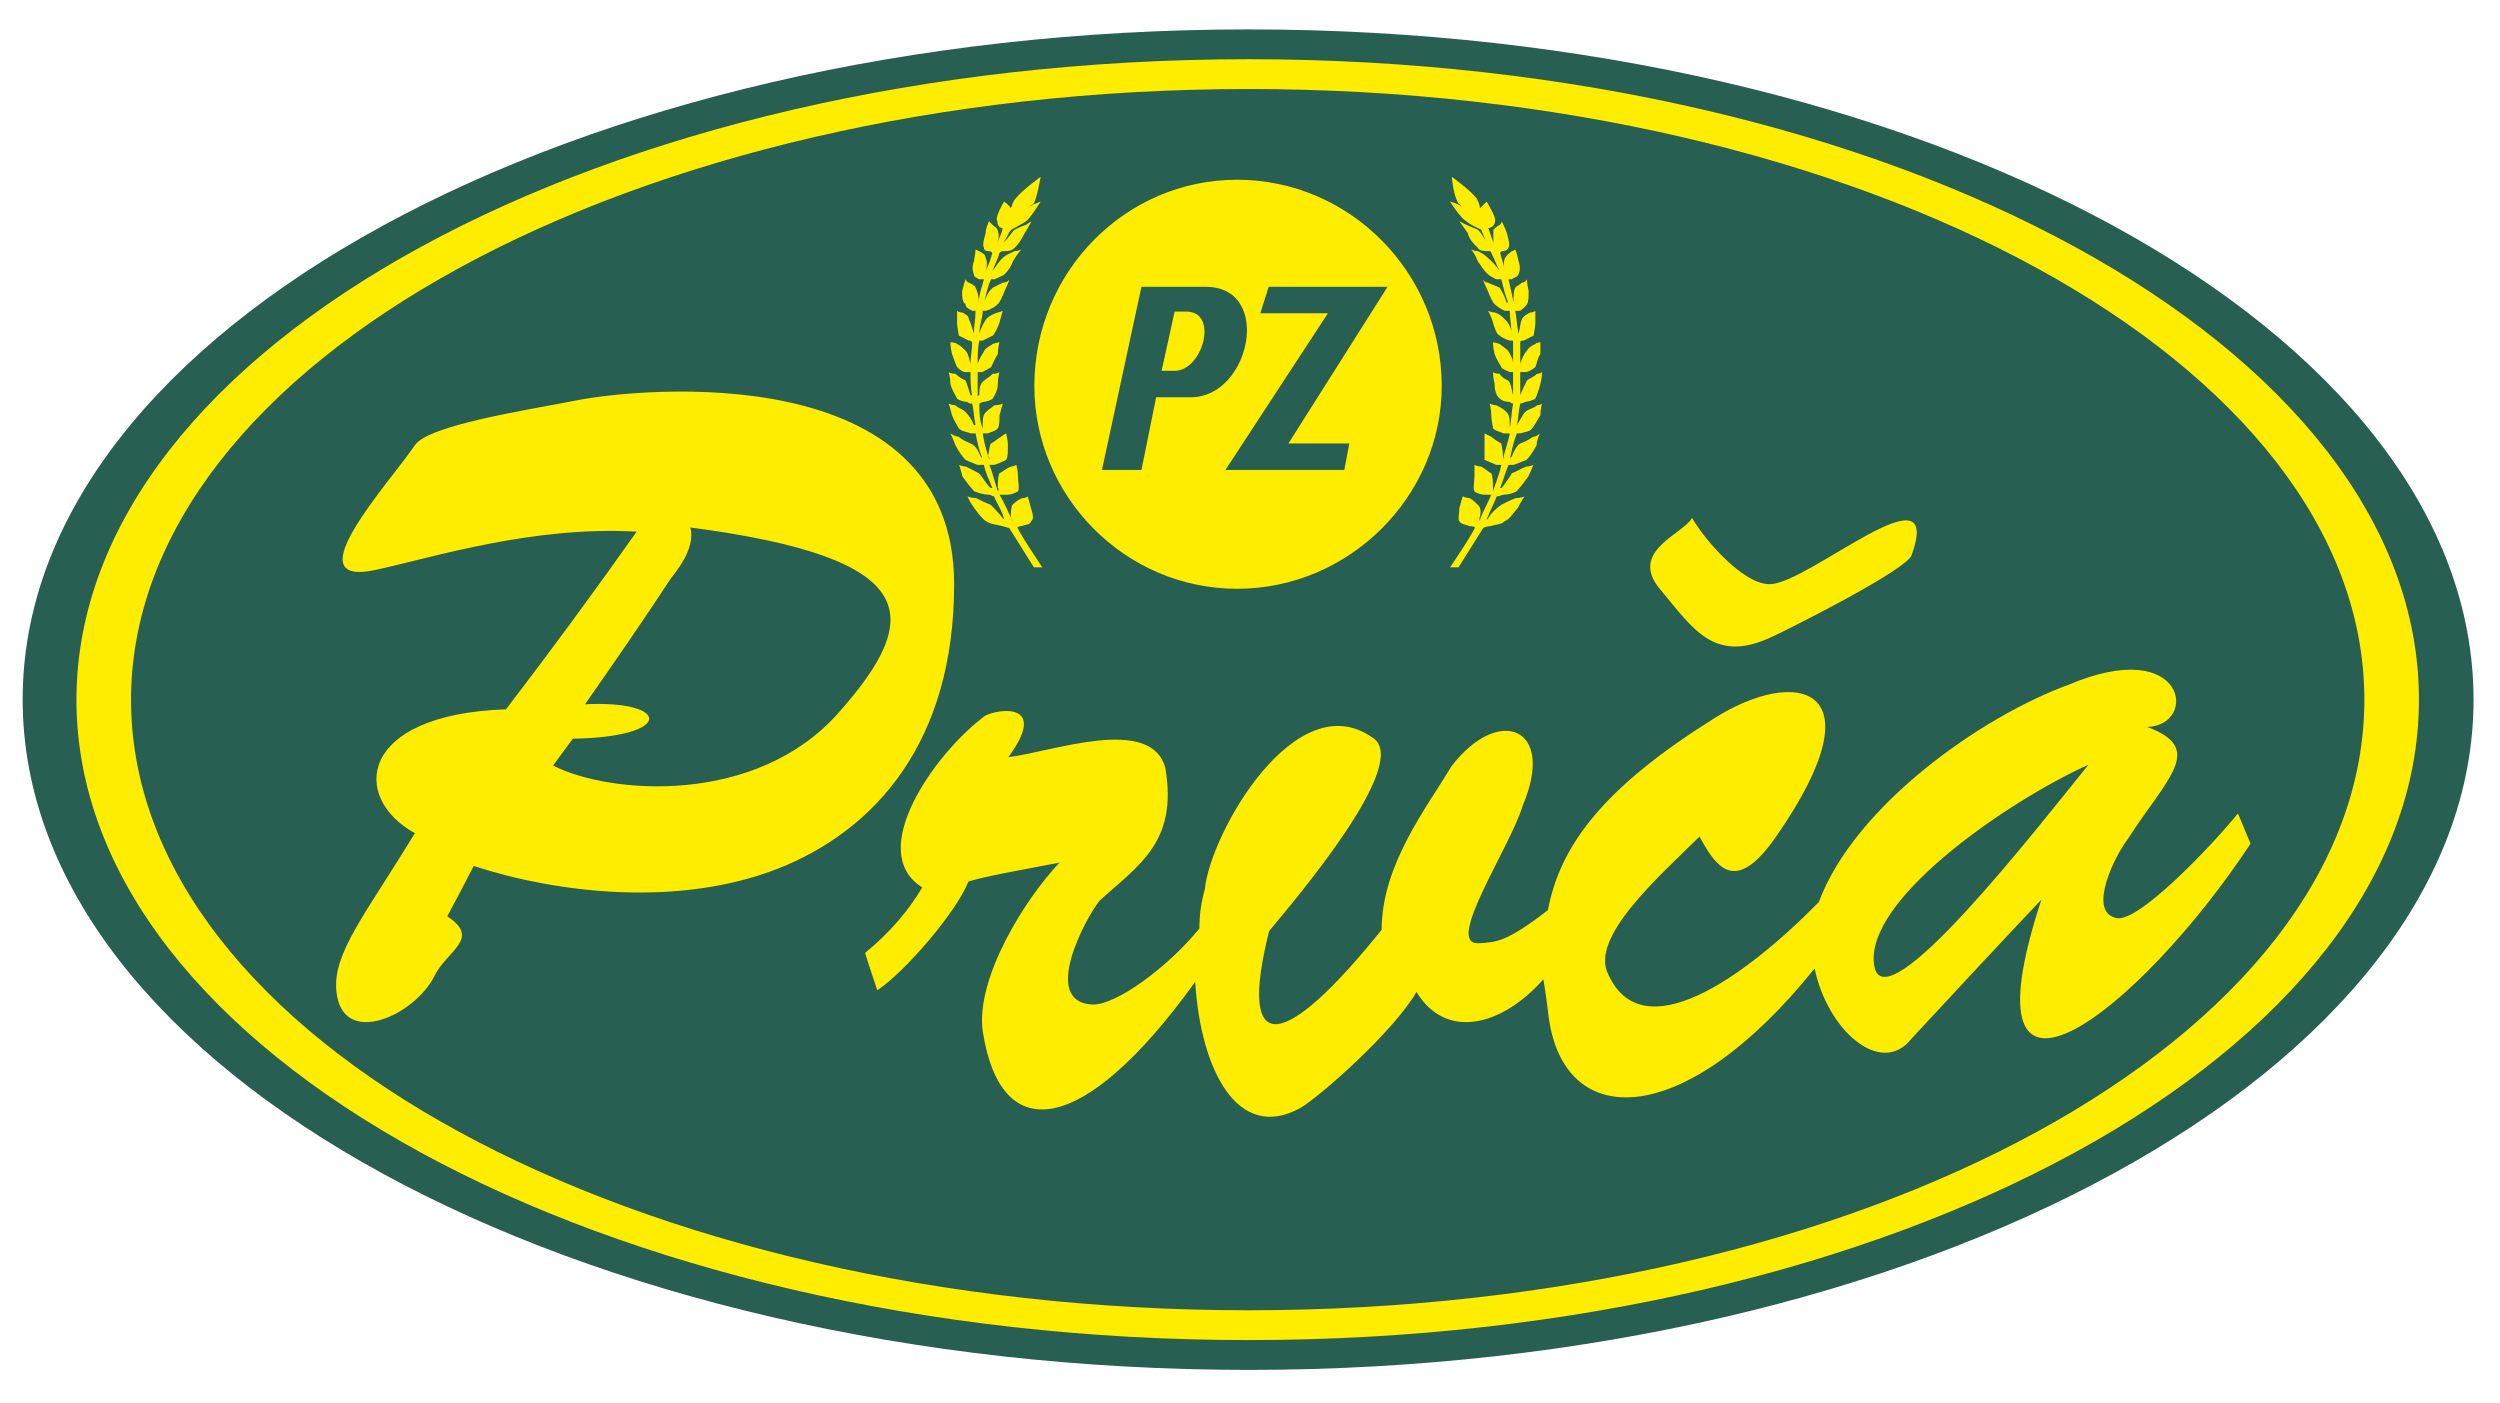 <?xml version="1.0" encoding="utf-8"?>
<!-- Generator: Adobe Illustrator 28.1.0, SVG Export Plug-In . SVG Version: 6.00 Build 0)  -->
<svg version="1.1" id="Layer_1" xmlns="http://www.w3.org/2000/svg" xmlns:xlink="http://www.w3.org/1999/xlink" x="0px" y="0px"
	 viewBox="0 0 595.3 334" style="enable-background:new 0 0 595.3 334;" xml:space="preserve">
<style type="text/css">
	.st0{fill-rule:evenodd;clip-rule:evenodd;fill:#275F53;}
	.st1{fill-rule:evenodd;clip-rule:evenodd;fill:#FFED00;}
</style>
<path class="st0" d="M297.3,7C457.7,7,589,78.6,589,166.6c0,88-131.3,159.6-291.6,159.6c-160.8,0-292-71.5-292-159.6
	C5.3,78.6,136.6,7,297.3,7"/>
<path class="st1" d="M297.3,21.2C443.6,21.2,563,86.4,563,166.6C563,247.2,443.6,312,297.3,312c-146.6,0-266.1-64.9-266.1-145.4
	C31.3,86.4,150.7,21.2,297.3,21.2 M297.3,14.1C450.6,14.1,576,82.5,576,166.6c0,84.1-125.4,152.5-278.7,152.5
	c-153.7,0-279.1-68.4-279.1-152.5C18.3,82.5,143.7,14.1,297.3,14.1z M139.3,167.7c20.4-1,21.3,7.8-2.9,8.2c-1.6,2.2-3.2,4.3-4.7,6.4
	c13.6,6.9,48.4,9.6,68-12.6c20.3-22.9,20-36.8-35.3-44.1c1.3,5.2-3.7,10.8-4.7,12.2C153,148,146.1,158,139.3,167.7z M497.3,182.1
	c-18.7,8.4-53.7,32.2-51,47.9C448.7,244.1,485,197.3,497.3,182.1z M511.3,173.1c14,5.2,4.7,12.1-4.7,26.8c-3,3.9-9.4,16.8-3,18.6
	c4.7,2.2,22.9-16.9,29.3-24.8c1,2.4,2,4.8,3,7.2c-26.4,40-69.7,73.9-49.8,13.3c-10.4,11-20.7,22.1-31,33.2c-7.2,9.1-20-2.1-23-16.8
	c-31,38.6-59.5,38.8-63.3,11.8c-0.4-3.2-0.8-6.5-1.3-9.2c-10.2,11.5-23.4,14.3-30.2,3c-5.5,9.5-22.9,24.8-27.6,27.6
	c-14.9,8.3-23.8-8.9-25.1-30c-26.8,37.2-46.4,39.2-50.6,11.7c-1.7-12.7,10.2-31.6,18.3-40.1c-9.3,1.8-17,3.1-21.7,4.5
	c-2.9,7.4-15.3,21.7-21.7,25.9c-1-3-2-5.9-2.9-8.9c5.9-4.8,10.6-10.4,13.6-15.6c-13.6-8.5,3-31.8,14.5-40.5c1.3-1.6,16.6-4.9,6,9.5
	c10.6-1.3,34-10.1,37.4,2.6c3,17.7-6.4,23.1-15.7,31.6c-3.4,4.3-14,24.1-1.7,24.7c5.6,0.2,17.9-8.8,25.5-18.1c0-3.3,0.4-6.1,1.3-9.4
	c1.3-13.3,21.7-49.1,40-36c9.3,5.9-18.3,38.3-24.7,46c-7.6,30.4,3.4,28.8,26.8-0.3c0-15.4,10.6-28.9,16.6-38.9
	c11.1-14.6,25-9.6,17,9.3c-3,10-18.7,33.1-10.6,32.8c4.3-0.2,6.8-0.3,16.6-7.9c3-16,14-29.6,39.5-45.6c19.5-12.4,40-8.2,14.9,28
	c-9.4,13.6-14,8.2-18.3,0.1c-9.4,9.3-26.4,24.1-21.7,32.9c8.1,17.7,31.9,1.2,50.1-17.3c8.5-22.9,38.7-44.2,59.6-51.8
	C520.6,151.2,523.6,172.7,511.3,173.1z M402.9,123.3c3,5.3,12.4,16.1,18.7,15.8c9.4-0.4,41.4-28.8,33.6-6.9
	c-1.2,3.5-29,17.5-33.6,19.6c-13.7,6.3-18.6-2.4-26.4-11.6C387.7,131.1,401.2,127,402.9,123.3z M151.6,126.6
	c-24.7-1.4-48,6-62.1,9.1c-19.9,4.3,3.3-20.8,9.3-29.7c3.3-4.8,26.5-8.3,38.7-10.7c14.2-2.8,89.7-10.6,89.7,43.8
	c0,37.2-18.4,58.5-42.1,67.8c-23.4,9.1-52.1,5.9-72.3-0.7c-2.1,4.1-4.2,8.1-6.3,12c8.1,5.3,0,8.1-3,14.1
	c-4.7,9.6-22.1,17.4-23.4,3.7c-0.9-9,6.8-18.1,18.7-37.6c-15.3-8.4-13.6-28.3,21.7-29.5C130.9,155.3,141.3,141.2,151.6,126.6z
	 M294.6,42.8c26.7,0,48.7,22,48.7,49.1c0,26.3-22,48.3-48.7,48.3c-26.7,0-48.3-22-48.3-48.3C246.3,64.8,267.9,42.8,294.6,42.8z
	 M242.3,125.7c1.6,3.1,3.9,6.3,5.9,9.4c-0.4,0-1.2,0-2,0c-2-3.1-3.9-6.3-5.9-9.4c-0.4,0-1.2-0.4-1.6-0.4c-1.2-0.4-2.8-0.4-3.9-1.2
	c-0.8-0.4-2-2-2.8-3.1c-1.2-1.6-1.6-2.8-1.6-2.8s0.8,0.4,2,0.4c0.8,0.4,2.4,1.2,3.5,1.6c0.8,0.8,2,2,2.8,3.1l0.4,0.4
	c-0.4-2-1.6-3.5-2.4-5.5c-0.4,0-0.8-0.4-1.2-0.4c-1.2,0-2.4-0.4-3.5-0.8c-0.8-0.8-2-2.4-2.8-3.5c-0.4-1.6-0.8-2.8-0.8-2.8
	s0.8,0.4,1.6,0.4c0.8,0.4,2.4,1.2,3.1,1.6c0.8,0.8,1.6,2.4,2.8,3.5c0,0,0,0,0.4,0c-0.8-2-1.6-3.5-2-5.5c-0.4,0-1.2,0-1.6,0
	c-0.8-0.4-2-0.8-2.8-1.2c-0.8-0.8-1.6-2-2.4-3.5c-0.4-1.2-1.2-2.8-1.2-2.8s1.2,0.8,2,0.8c0.8,0.8,2,1.2,2.8,1.6c1.2,0.4,2,2,2.4,3.1
	c0,0,0,0,0.4,0.4c-0.8-2-1.2-3.9-1.6-5.9c0,0-0.8,0-1.2,0c-0.8-0.4-2-0.4-2.8-1.2c-0.4-0.8-1.2-2-1.6-3.1c-0.4-1.6-0.8-2.8-0.8-2.8
	s0.8,0.4,1.6,0.4c0.8,0.8,1.6,0.8,2.4,1.6c0.8,0.8,1.6,2,2,3.1h0.4c-0.4-1.6-0.4-3.5-0.8-5.1c-0.4,0-0.8,0-1.2-0.4
	c-0.8,0-2-0.4-2.4-0.8c-0.4-0.8-1.2-2-1.6-3.5c0-1.6-0.4-2.8-0.4-2.8s0.4,0.4,1.6,0.4c0.8,0.8,1.6,1.2,2.4,1.6
	c0.4,0.8,0.8,2.4,1.2,3.5h0.4c-0.4-1.6-0.4-3.5-0.4-5.5c-0.4,0-0.4,0-1.2,0c-0.8,0-1.6-0.8-2-1.2c-0.4-0.8-0.8-2-1.2-3.1
	c-0.4-1.6-0.4-2.8-0.4-2.8s1.2,0,1.6,0.4c0.8,0.4,1.2,0.8,2,1.6c0.8,0.8,0.8,2,1.2,3.1c0-1.6,0.4-3.5,0.4-5.1
	c-0.4-0.4-0.4-0.4-0.8-0.4c-0.8-0.4-1.6-0.8-2.4-1.2c0-0.4-0.4-2-0.4-3.1c0-1.6,0-2.8,0-2.8s0.4,0.4,1.2,0.4
	c0.8,0.4,1.6,0.8,1.6,1.6c0.4,0.8,0.8,2,1.2,3.5c0-2,0.4-3.5,0.4-5.5c0,0-0.4,0-0.8,0c-0.8-0.4-1.6-0.8-1.6-1.6
	c-0.8-0.4-0.8-2-0.8-3.1c0.4-1.6,0.8-2.8,0.8-2.8s0.4,0.8,0.8,0.8c0.8,0.4,1.6,0.8,1.6,1.2c0.4,0.8,0.8,2,0.8,3.5
	c0-2,0.8-3.9,1.2-5.5c-0.4,0-0.4,0-1.2,0c-0.4-0.4-1.2-0.4-1.2-1.2c-0.4-0.8-0.4-2,0-3.1c0.4-2,0.4-2.8,0.4-2.8l0.8,0.4
	c0.8,0.4,1.6,0.8,1.6,1.6c0.4,0.8,0.4,2,0,3.1c0.8-1.6,1.2-2.8,1.6-4.3c0,0-0.4-0.4-0.8-0.4c-0.4,0-1.2,0-1.2-0.8
	c-0.4-0.8,0-2,0.4-3.5c0-1.2,0.8-2.8,0.8-2.8s0.4,0.4,0.8,0.8c0.4,0.4,1.2,0.8,1.2,1.2c0.4,0.8,0.4,2,0,3.1c0.4-1.2,1.2-2.4,1.2-3.5
	c-0.8,0-1.2-0.8-1.2-1.6c-0.8-0.8,1.6-4.7,1.6-4.7s1.2,0.8,1.6,1.6c0.4-0.8,0.4-1.6,1.2-2.4c1.6-2,5.9-5.1,5.9-5.1s-0.8,4.7-1.6,6.3
	c-0.4,0.4-0.8,0.4-1.2,0.8c1.6-0.8,2.8-1.2,2.8-1.2s-2.4,3.9-3.5,4.7c-1.2,0.8-2.8,1.6-3.5,2c-0.8,0.8-1.2,2.4-2,3.1
	c1.2-0.8,2-2.4,2.8-3.1c0.8-0.4,1.6-0.8,2.8-1.2c0.4-0.4,1.2-0.8,1.2-0.8s-0.8,1.6-1.6,2.8c-0.8,1.6-1.6,2.8-2.4,3.5
	c-0.8,0.8-1.6,0.8-2.8,0.8c0,0-0.4,0-0.8,0.4c-0.4,1.6-1.2,2.8-1.6,4.3c0.8-1.2,1.6-2.4,2.4-3.1c0.8-0.8,2-1.2,2.8-1.6
	c0.8,0,1.6-0.4,1.6-0.4s-0.8,0.8-2,2.8c-0.4,1.2-1.2,2.4-2,3.1c-0.4,0.4-1.6,0.8-2.4,1.2c-0.4,0-0.8,0-0.8,0
	c-0.8,1.6-1.2,3.5-1.6,5.5c0.4-1.6,1.2-2.8,2-3.5c0.8-0.4,1.6-0.8,2.4-1.2c1.2,0,1.6-0.8,1.6-0.8s-0.4,1.2-1.2,2.8
	c-0.4,1.2-1.2,2.8-1.6,3.1c-0.8,0.8-1.6,1.2-2.8,1.6c0,0-0.4,0-0.8,0c0,1.6-0.8,3.5-0.8,5.5c0.4-1.6,1.2-2.8,1.6-3.5
	c0.8-0.8,1.6-1.2,2.8-1.6c0.4,0,1.2-0.4,1.2-0.4s-0.4,1.2-0.8,2.8c-0.4,1.2-1.2,2.8-1.6,3.1c-0.8,0.4-1.6,0.8-2.4,1.2h-0.8
	c-0.4,1.6-0.4,3.9-0.4,5.5c0.4-1.2,1.2-2.4,1.6-3.1c0.4-0.8,1.6-1.2,2-1.6c1.2-0.4,1.6-0.4,1.6-0.4s-0.4,1.2-0.4,2.8
	c-0.8,1.2-1.2,2.4-1.6,3.1c-0.4,0.4-1.6,0.8-2,1.2c-0.8,0-1.2,0-1.2,0c0,2,0,3.9,0,5.9c0-0.4,0.4-0.4,0.4-0.4c0-1.2,0-2.8,1.2-3.5
	c0.4-0.4,1.2-0.8,2-1.6c1.2,0,1.6-0.4,1.6-0.4s-0.4,1.2-0.4,2.8c0,1.6-0.8,2.8-1.2,3.5c-0.4,0.4-1.6,0.8-2.4,0.8l-0.8,0.4
	c0,2,0,3.9,0.8,5.9c0-0.4,0-0.8,0-0.8c0-1.2,0-2.4,0.8-3.1c0.8-0.8,1.6-1.2,2-1.6c1.2,0,2-0.4,2-0.4s-0.4,1.2-0.8,2.8
	c0,1.2,0,2.4-0.4,3.1c-0.8,0.8-1.6,0.8-2.4,1.2c-0.4,0-0.8,0-1.2,0c0.4,2.4,0.8,3.9,1.6,6.3c0-0.4,0-0.8-0.4-0.8
	c0.4-1.2,0.4-2.8,0.8-3.1c0.8-0.4,1.6-1.2,2.4-1.6c0.4-0.4,1.2-0.8,1.2-0.8s0.4,1.6,0.4,2.8c0,1.6,0,2.8-0.4,3.5
	c-0.8,0.4-1.6,0.8-2.8,1.2c-0.4,0-0.8,0-1.2,0c0.8,2,1.2,3.9,2,6.3c0.4-0.8,0-0.8,0-0.8c0-1.2,0-2.8,0.4-3.5
	c0.8-0.4,1.6-1.2,2.8-1.6c0.4,0,1.2-0.4,1.2-0.4s0.4,1.2,0.4,2.8c0,1.2,0.4,2.8,0,3.5c-0.8,0.4-1.6,0.8-2.4,0.8c-0.8,0-1.2,0-2,0
	c1.2,2,2,3.9,3.1,6.3c0-0.4-0.4-0.8-0.4-0.8c0-1.2,0-2.4,0.4-3.1c0.4-0.4,1.2-1.2,2.4-1.6c0.8,0,1.2-0.4,1.2-0.4s0.4,1.2,0.8,2.8
	c0.4,1.2,0.8,2.8,0,3.1c0,0.8-1.2,0.8-2.4,1.2C243.1,125.3,242.3,125.3,242.3,125.7z M351.2,125.7c-1.6,3.1-3.9,6.3-5.9,9.4
	c0,0,0.8,0,2,0c2-3.1,3.9-6.3,5.9-9.4c0,0,0.8-0.4,1.6-0.4c1.2-0.4,2.8-0.4,3.5-1.2c1.2-0.4,2-2,3.1-3.1c0.8-1.6,1.6-2.8,1.6-2.8
	s-0.8,0.4-2,0.4c-1.2,0.4-2.8,1.2-3.5,1.6c-1.2,0.8-2.4,2-3.1,3.1c0,0,0,0.4-0.4,0.4c0.8-2,1.6-3.5,2.4-5.5c0.8,0,1.2-0.4,1.6-0.4
	c1.2,0,2.4-0.4,3.1-0.8c0.8-0.8,2-2.4,2.8-3.5c0.8-1.6,1.2-2.8,1.2-2.8s-0.8,0.4-1.6,0.4c-1.2,0.4-2.4,1.2-3.5,1.6
	c-0.4,0.8-1.6,2.4-2.4,3.5c0,0,0,0-0.4,0c0.8-2,1.2-3.5,2-5.5c0.4,0,0.8,0,1.2,0c1.2-0.4,2-0.8,3.1-1.2c0.8-0.8,1.6-2,2.4-3.5
	c0-1.2,0.8-2.8,0.8-2.8s-0.8,0.8-1.6,0.8c-1.2,0.8-2,1.2-3.1,1.6c-0.8,0.4-1.6,2-2,3.1c0,0,0,0-0.4,0.4c0.4-2,0.8-3.9,1.6-5.9h0.8
	c1.2-0.4,2.4-0.4,2.8-1.2c0.8-0.8,1.2-2,2-3.1c0-1.6,0.4-2.8,0.4-2.8s-0.4,0.4-1.2,0.4c-0.8,0.8-2,0.8-2.8,1.6c-0.8,0.8-1.2,2-2,3.1
	c0.4-1.6,0.4-3.5,0.8-5.1c0,0,0.4,0,1.2-0.4c0.4,0,2-0.4,2.4-0.8c0.4-0.8,0.8-2,1.2-3.5c0.4-1.6,0.4-2.8,0.4-2.8s-0.4,0.4-1.2,0.4
	c-0.8,0.8-2,1.2-2.4,1.6c-0.4,0.8-1.2,2.4-1.6,3.5c0-1.6,0-3.5,0-5.5c0.4,0,0.8,0,1.2,0c0.8,0,2-0.8,2.4-1.2c0.4-0.8,0.4-2,1.2-3.1
	c0-1.6,0-2.8,0-2.8s-0.8,0-1.2,0.4c-0.8,0.4-1.6,0.8-2,1.6c-0.8,0.8-1.2,2-1.6,3.1c0-1.6,0-3.5,0-5.1c0-0.4,0.4-0.4,0.8-0.4
	c0.8-0.4,1.6-0.8,2.4-1.2c0-0.4,0.4-2,0.4-3.1c0-1.6,0-2.8,0-2.8s-0.4,0.4-1.2,0.4c-0.8,0.4-1.6,0.8-2,1.6c-0.4,0.8-0.4,2-0.8,3.5
	c-0.4-2-0.4-3.5-0.8-5.5c0.4,0,0.4,0,1.2,0c0.4-0.4,1.2-0.8,1.6-1.6c0.4-0.4,0.4-2,0.4-3.1c-0.4-1.6-0.4-2.8-0.4-2.8
	s-0.4,0.8-1.2,0.8c-0.4,0.4-1.2,0.8-1.6,1.2c-0.4,0.8-0.4,2-0.4,3.5c-0.4-2-0.8-3.9-1.2-5.5c0.4,0,0.4,0,0.8,0
	c0.4-0.4,1.2-0.4,1.6-1.2c0.4-0.8,0.4-2,0-3.1c-0.4-2-0.8-2.8-0.8-2.8s-0.4,0.4-0.8,0.4c-0.4,0.4-1.2,0.8-1.6,1.6
	c-0.4,0.8-0.4,2,0,3.1c-0.4-1.6-0.8-2.8-1.2-4.3l0.4-0.4c0.4,0,1.2,0,1.6-0.8c0.4-0.8,0-2-0.4-3.5c-0.4-1.2-1.2-2.8-1.2-2.8
	s0,0.4-0.4,0.8c-0.8,0.4-1.2,0.8-1.6,1.2c0,0.8,0,2,0,3.1c-0.4-1.2-0.8-2.4-1.2-3.5c0.8,0,1.6-0.8,1.6-1.6c0.4-0.8-2-4.7-2-4.7
	s-0.8,0.8-1.6,1.6c0-0.8-0.4-1.6-0.8-2.4c-1.6-2-5.9-5.1-5.9-5.1s0.4,4.7,1.6,6.3c0.4,0.4,0.4,0.4,0.8,0.8c-1.2-0.8-2.8-1.2-2.8-1.2
	s2.4,3.9,3.9,4.7c0.8,0.8,2.8,1.6,3.5,2c0.4,0.8,0.8,2.4,1.6,3.1c-0.8-0.8-1.6-2.4-2.4-3.1c-0.8-0.4-2-0.8-2.8-1.2
	c-0.8-0.4-1.6-0.8-1.6-0.8s1.2,1.6,2,2.8c0.4,1.6,1.6,2.8,2.4,3.5c0.4,0.8,1.6,0.8,2.4,0.8c0.4,0,0.8,0,0.8,0.4
	c0.8,1.6,1.2,2.8,2,4.3c-0.8-1.2-2-2.4-2.8-3.1c-0.8-0.8-1.6-1.2-2.4-1.6c-0.8,0-1.6-0.4-1.6-0.4s0.8,0.8,1.6,2.8
	c0.8,1.2,1.6,2.4,2.4,3.1c0.4,0.4,1.2,0.8,2,1.2c0.8,0,1.2,0,1.2,0c0.4,1.6,0.8,3.5,1.6,5.5c0,0,0,0-0.4,0c-0.4-1.6-1.2-2.8-1.6-3.5
	c-0.8-0.4-2-0.8-2.8-1.2c-0.8,0-1.2-0.8-1.2-0.8s0.4,1.2,1.2,2.8c0.4,1.2,1.2,2.8,1.6,3.1c0.8,0.8,1.6,1.2,2.4,1.6
	c0.4,0,0.8,0,1.2,0c0,1.6,0.4,3.5,0.4,5.5c0-1.6-0.8-2.8-1.6-3.5c-0.8-0.8-1.2-1.2-2.4-1.6c-0.8,0-1.6-0.4-1.6-0.4s0.8,1.2,1.2,2.8
	c0.4,1.2,0.8,2.8,1.6,3.1c0.4,0.4,1.2,0.8,2.4,1.2c0,0,0.4,0,0.8,0c0,1.6,0,3.9,0,5.5c0-1.2-0.8-2.4-1.2-3.1c-0.8-0.8-1.6-1.2-2-1.6
	c-1.2-0.4-1.6-0.4-1.6-0.4s0,1.2,0.4,2.8c0.4,1.2,1.2,2.4,1.6,3.1c0,0.4,1.2,0.8,2,1.2c0.4,0,0.8,0,0.8,0c0,2,0,3.9,0,5.9
	c0-0.4,0-0.4,0-0.4c-0.4-1.2-0.4-2.8-1.2-3.5c-0.8-0.4-1.6-0.8-2-1.6c-1.2,0-1.6-0.4-1.6-0.4s0,1.2,0.4,2.8c0,1.6,0.4,2.8,1.2,3.5
	c0.4,0.4,1.2,0.8,2.4,0.8c0,0,0.4,0.4,0.8,0.4c-0.4,2-0.4,3.9-0.8,5.9c0-0.4,0-0.8,0-0.8c0-1.2,0-2.4-0.8-3.1
	c-0.8-0.8-1.6-1.2-2.4-1.6c-0.8,0-1.6-0.4-1.6-0.4s0.4,1.2,0.4,2.8c0,1.2,0.4,2.4,0.4,3.1c0.8,0.8,2,0.8,2.4,1.2c0.8,0,1.2,0,1.6,0
	c-0.4,2.4-1.2,3.9-1.6,6.3c0-0.4,0-0.8,0-0.8c0-1.2-0.4-2.8-0.4-3.1c-0.8-0.4-2-1.2-2.4-1.6c-0.8-0.4-1.6-0.8-1.6-0.8s0,1.6,0,2.8
	c0,1.6,0,2.8,0,3.5c0.8,0.4,2,0.8,2.8,1.2c0.8,0,1.2,0,1.2,0c-0.4,2-1.2,3.9-2,6.3c0-0.8,0-0.8,0-0.8c0-1.2,0-2.8-0.4-3.5
	c-0.8-0.4-1.6-1.2-2.4-1.6c-0.8,0-1.6-0.4-1.6-0.4s0,1.2,0,2.8c0,1.2-0.4,2.8,0,3.5c0.4,0.4,1.6,0.8,2.4,0.8c0.8,0,1.2,0,1.6,0
	c-0.8,2-2,3.9-2.8,6.3c0-0.4,0-0.8,0-0.8c0.4-1.2,0.4-2.4-0.4-3.1c-0.4-0.4-1.2-1.2-2-1.6c-0.8,0-1.6-0.4-1.6-0.4s-0.4,1.2-0.8,2.8
	c0,1.2-0.4,2.8,0,3.1c0.4,0.8,1.6,0.8,2.4,1.2C350.4,125.3,351.2,125.3,351.2,125.7z M271.8,68.3h15.3c16.1,0,10.6,26.3-3.5,26.3
	h-8.3l-3.5,17.3h-9.4L271.8,68.3z M279.7,74.2l-3.1,14.1h3.1c6.7,0,10.6-14.1,2.8-14.1H279.7z M302.1,68.3h28.3l-23.6,37.3h14.5
	l-1.2,6.3h-28.3l24.4-37.3h-16.1L302.1,68.3z"/>
</svg>
